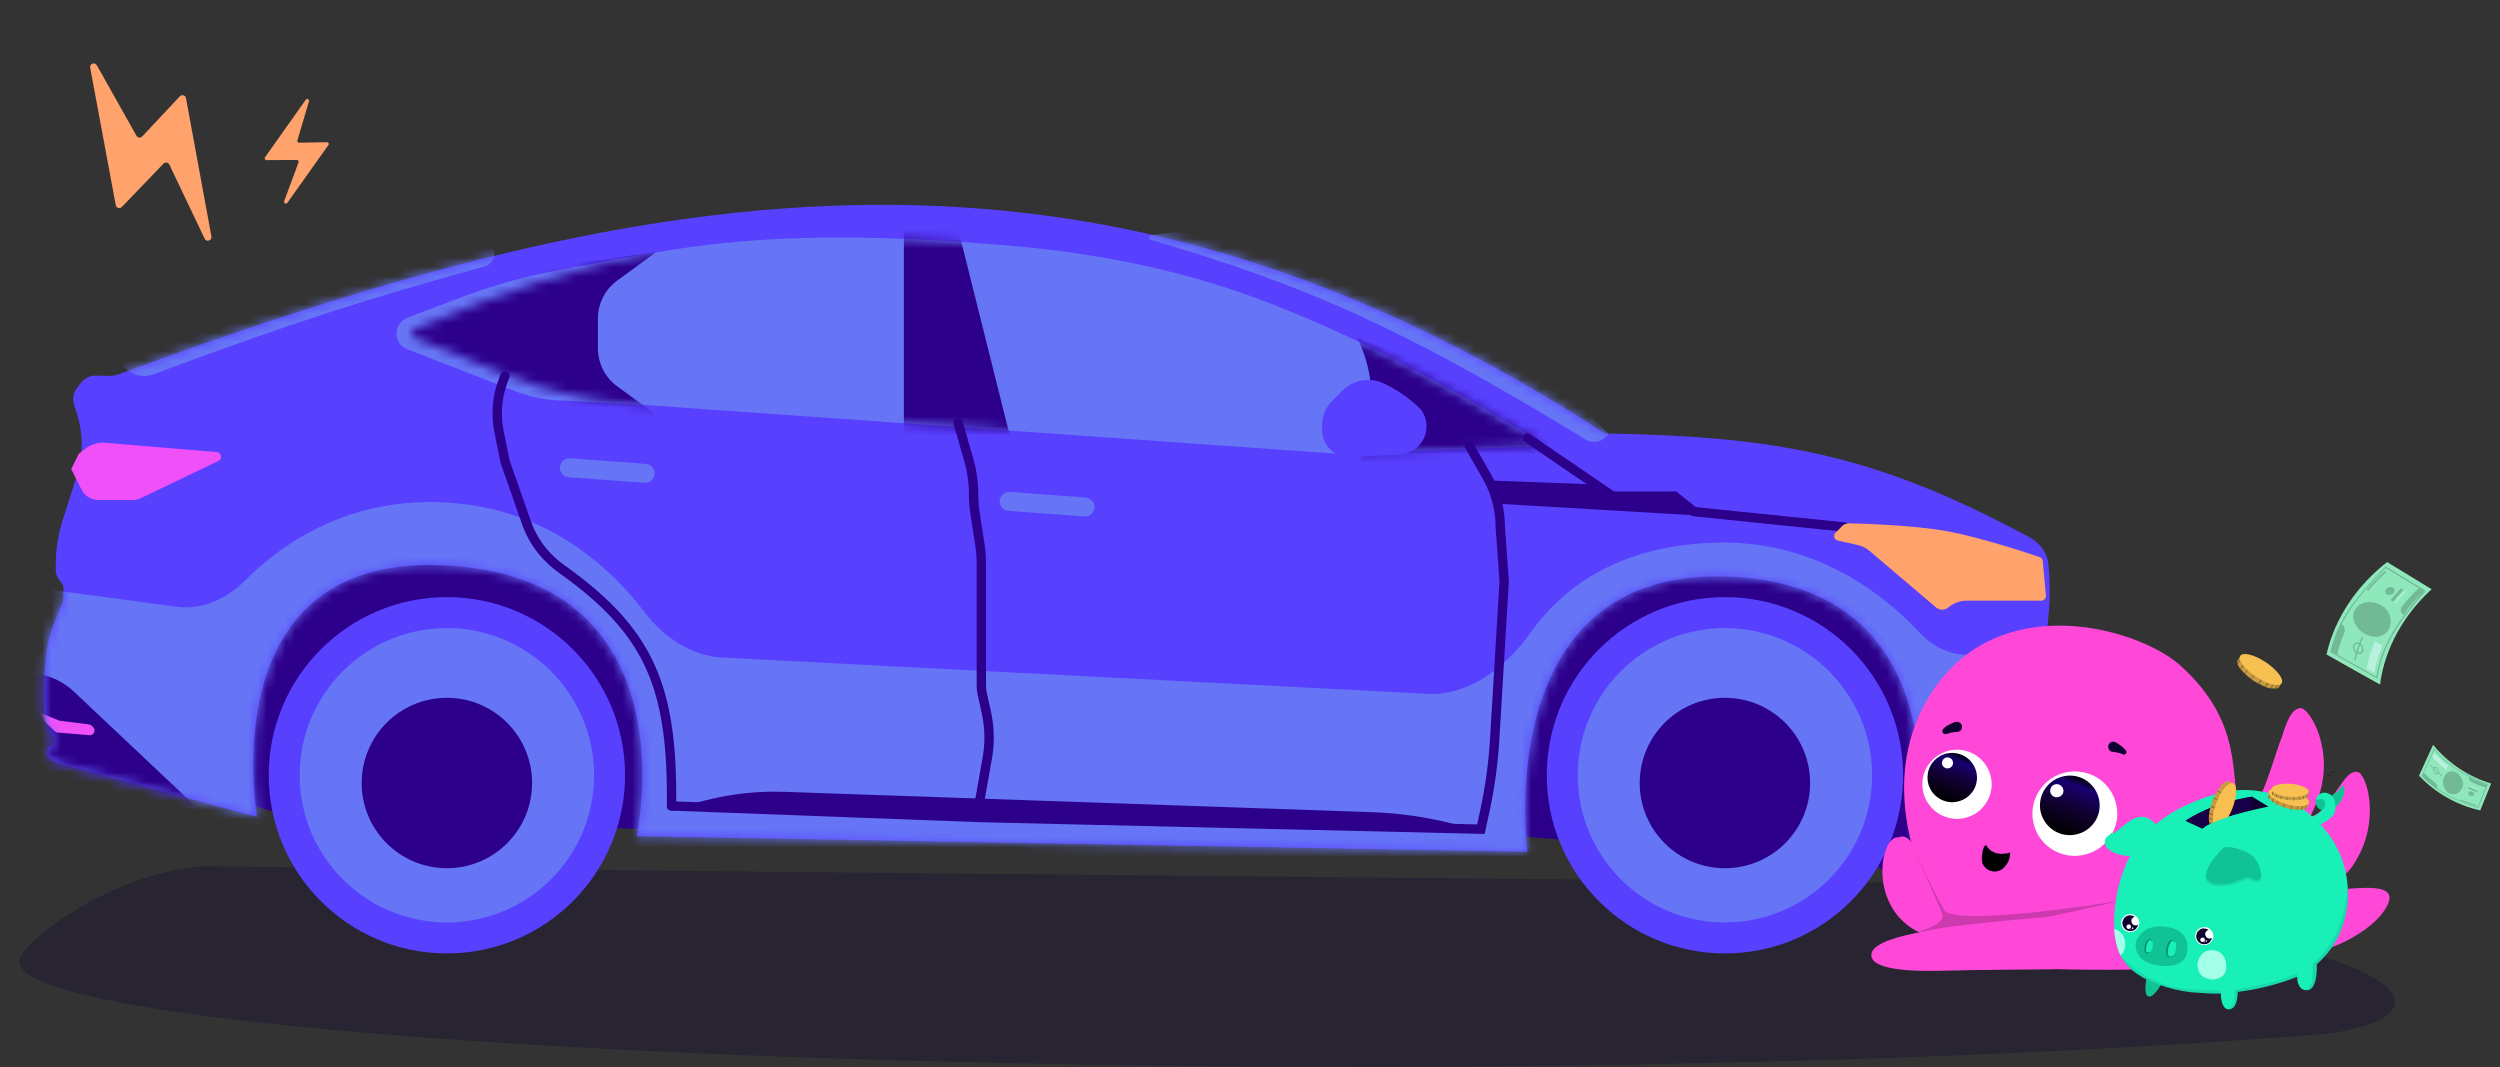 <svg width="267" height="114" viewBox="0 0 267 114" fill="none" xmlns="http://www.w3.org/2000/svg">
<rect x="0" y="0" width="267" height="114" fill="#333333" stroke="none"/>
<path opacity="0.3" d="M2.228 102.117C3.505 99.791 12.193 93.283 21.522 92.519L206.047 94.297C267.509 102.165 258.844 109.227 248.32 110.412C155.707 117.877 -3.561 112.663 2.228 102.117Z" fill="#100030"/>
<path d="M206.143 91.865L209.452 90.211L206.143 67.048L190.012 57.949L101.497 54.226L12.983 57.949L27.046 86.075L29.941 86.902L68.408 88.556L163.127 89.384L200.352 92.279L201.18 93.106H204.075V91.865H206.143Z" fill="#2D008C"/>
<path d="M219.909 86.19L218.863 85.588C218.443 85.347 218.256 84.841 218.419 84.385L219.973 80.034C220.127 79.602 220.206 79.147 220.206 78.688V74.459C220.206 73.625 219.946 72.812 219.461 72.134L218.873 71.311C218.403 70.653 218.222 69.831 218.352 69.033C218.966 65.257 219.022 62.889 218.785 60.358C218.668 59.099 217.899 57.998 216.786 57.399C200.295 48.531 189.99 46.625 171.399 46.292C116.973 10.912 70.356 18.676 12.701 39.96C12.343 40.093 11.96 40.157 11.579 40.147L10.274 40.114C9.637 40.097 9.03 40.385 8.64 40.889L8.243 41.403C7.844 41.919 7.722 42.599 7.916 43.222L8.226 44.215C8.899 46.374 8.891 48.688 8.201 50.842L6.713 55.494C6.208 57.071 5.952 58.715 5.952 60.371V60.816C5.952 61.315 6.15 61.794 6.503 62.147C6.68 62.324 6.779 62.563 6.779 62.813V63.885C6.779 64.012 6.755 64.138 6.707 64.256L5.781 66.571C5.345 67.662 5.043 68.802 4.923 69.971C4.83 70.873 4.735 71.962 4.711 72.835C4.69 73.584 4.688 74.526 4.693 75.314C4.699 76.358 4.953 77.384 5.42 78.318L5.757 78.992C5.866 79.209 5.782 79.473 5.569 79.589L5.485 79.635C4.938 79.932 4.893 80.701 5.402 81.061C5.765 81.318 6.172 81.508 6.602 81.624L27.46 87.24C27.46 87.24 22.507 59.551 46.9 60.355C74.199 61.254 67.994 89.308 67.994 89.308L163.127 90.963C163.127 90.963 158.991 60.24 185.049 61.596C210.279 62.908 204.489 90.621 204.489 90.621L211.618 90.222C212.651 90.165 213.673 89.973 214.658 89.653L219.72 88.008C220.544 87.74 220.66 86.622 219.909 86.19Z" fill="#5840FF"/>
<mask id="mask0_6173_2272" style="mask-type:alpha" maskUnits="userSpaceOnUse" x="4" y="21" width="217" height="70">
<path d="M219.909 86.19L218.863 85.588C218.443 85.347 218.256 84.841 218.419 84.385L219.973 80.034C220.127 79.602 220.206 79.147 220.206 78.688V74.459C220.206 73.625 219.946 72.812 219.461 72.134L218.873 71.311C218.403 70.653 218.222 69.831 218.352 69.033C218.966 65.257 219.022 62.889 218.785 60.358C218.668 59.099 217.899 57.998 216.786 57.399C200.295 48.531 189.99 46.625 171.399 46.292C116.973 10.912 70.356 18.676 12.701 39.96C12.343 40.093 11.96 40.157 11.579 40.147L10.274 40.114C9.637 40.097 9.03 40.385 8.64 40.889L8.243 41.403C7.844 41.919 7.722 42.599 7.916 43.222L8.226 44.215C8.899 46.374 8.891 48.688 8.201 50.842L6.713 55.494C6.208 57.071 5.952 58.715 5.952 60.371V60.816C5.952 61.315 6.15 61.794 6.503 62.147C6.68 62.324 6.779 62.563 6.779 62.813V63.885C6.779 64.012 6.755 64.138 6.707 64.256L5.781 66.571C5.345 67.662 5.043 68.802 4.923 69.971C4.83 70.873 4.735 71.962 4.711 72.835C4.69 73.584 4.688 74.526 4.693 75.314C4.699 76.358 4.953 77.384 5.42 78.318L5.757 78.992C5.866 79.209 5.782 79.473 5.569 79.589L5.485 79.635C4.938 79.932 4.893 80.701 5.402 81.061C5.765 81.318 6.172 81.508 6.602 81.624L27.46 87.24C27.46 87.24 22.507 59.551 46.9 60.355C74.199 61.254 67.994 89.308 67.994 89.308L163.127 90.963C163.127 90.963 158.991 60.24 185.049 61.596C210.279 62.908 204.489 90.621 204.489 90.621L211.618 90.222C212.651 90.165 213.673 89.973 214.658 89.653L219.72 88.008C220.544 87.74 220.66 86.622 219.909 86.19Z" fill="#5840FF"/>
</mask>
<g mask="url(#mask0_6173_2272)">
<path d="M210.147 69.951H218.138H224.342L289.694 111.313L164.781 117.931L-6.043 98.491L1.815 62.506L18.899 64.805C21.598 65.169 24.266 63.922 26.184 61.99C30.033 58.113 37.766 52.485 49.382 53.82C59.233 54.952 65.51 61.003 68.823 65.361C70.846 68.022 73.807 70.058 77.145 70.23L152.49 74.103C156.939 74.332 160.922 71.16 163.497 67.524C166.658 63.059 172.674 58.077 183.808 57.949C194.409 57.827 201.656 63.962 204.951 67.507C206.304 68.963 208.16 69.951 210.147 69.951Z" fill="#6675F6"/>
</g>
<path d="M59.766 28.824L70.062 26.927L61.376 29.823V39.336L68.408 43.224L59.633 42.769C58.048 42.687 56.486 42.352 55.007 41.776L43.501 37.302C42.807 37.032 42.35 36.364 42.35 35.619C42.35 34.868 42.814 34.196 43.515 33.93L49.191 31.777C52.62 30.477 56.159 29.488 59.766 28.824Z" fill="#6675F6"/>
<path d="M142.859 48.457L164.361 47.661C164.609 47.651 164.686 47.322 164.474 47.193C152.002 39.661 143.848 35.567 135.31 32.274C126.693 28.949 117.566 27.098 108.365 26.285C77.293 23.54 63.33 27.102 44.288 35.162C43.879 35.335 43.879 35.919 44.291 36.086L53.938 39.99C58.318 41.763 62.95 42.835 67.664 43.167L142.859 48.457Z" fill="#6675F6"/>
<mask id="mask1_6173_2272" style="mask-type:alpha" maskUnits="userSpaceOnUse" x="43" y="25" width="122" height="24">
<path d="M142.859 48.457L164.361 47.661C164.609 47.651 164.686 47.322 164.474 47.193C152.002 39.661 143.848 35.567 135.31 32.274C126.693 28.949 117.566 27.098 108.365 26.285C77.293 23.54 63.33 27.102 44.288 35.162C43.879 35.335 43.879 35.919 44.291 36.086L53.938 39.99C58.318 41.763 62.95 42.835 67.664 43.167L142.859 48.457Z" fill="#6675F6"/>
</mask>
<g mask="url(#mask1_6173_2272)">
<path d="M108.115 47.608L102.325 24.445H96.534V46.781L108.115 47.608Z" fill="#2D008C"/>
<path d="M65.901 29.979L70.062 26.927L54.759 28.995L40.282 33.545L38.627 43.058L60.549 45.127L70.062 44.299L65.901 41.248C64.617 40.306 63.858 38.809 63.858 37.216V34.011C63.858 32.418 64.617 30.921 65.901 29.979Z" fill="#2D008C"/>
<path d="M144.927 50.504L146.008 46.36C146.911 42.899 146.527 39.227 144.927 36.027L157.336 40.991L171.399 48.849L144.927 50.504Z" fill="#2D008C"/>
</g>
<path d="M144.23 48.821L149.486 48.544C150.728 48.479 151.804 47.66 152.197 46.479C152.559 45.396 152.291 44.188 151.442 43.424C150.111 42.224 149.092 41.581 147.767 40.938C147.262 40.693 146.705 40.577 146.144 40.577C145.1 40.577 144.099 40.992 143.361 41.73L142.272 42.819C141.589 43.502 141.205 44.429 141.205 45.396V45.951C141.205 47.188 141.996 48.286 143.17 48.677C143.511 48.791 143.871 48.84 144.23 48.821Z" fill="#5840FF"/>
<path d="M75.48 85.445L72.958 86.075L157.336 88.557L155.517 88.072C152.603 87.295 149.61 86.85 146.596 86.745L83.795 84.567C80.996 84.47 78.197 84.766 75.48 85.445Z" fill="#2D008C"/>
<path d="M178.844 52.986L181.326 55.054L160.231 53.813L159.404 51.331L170.572 51.745L172.226 52.986H178.844Z" fill="#2D008C"/>
<mask id="mask2_6173_2272" style="mask-type:alpha" maskUnits="userSpaceOnUse" x="4" y="21" width="217" height="70">
<path d="M219.909 86.19L218.863 85.588C218.443 85.347 218.256 84.841 218.419 84.385L219.973 80.034C220.127 79.602 220.206 79.147 220.206 78.688V74.459C220.206 73.625 219.946 72.812 219.461 72.134L218.873 71.311C218.403 70.653 218.222 69.831 218.352 69.033C218.966 65.257 219.022 62.889 218.785 60.358C218.668 59.099 217.899 57.998 216.786 57.399C200.295 48.531 189.99 46.625 171.399 46.292C116.973 10.912 70.356 18.676 12.701 39.96C12.343 40.093 11.96 40.157 11.579 40.147L10.274 40.114C9.637 40.097 9.03 40.385 8.64 40.889L8.243 41.403C7.844 41.919 7.722 42.599 7.916 43.222L8.226 44.215C8.899 46.374 8.891 48.688 8.201 50.842L6.713 55.494C6.208 57.071 5.952 58.715 5.952 60.371V60.816C5.952 61.315 6.15 61.794 6.503 62.147C6.68 62.324 6.779 62.563 6.779 62.813V63.885C6.779 64.012 6.755 64.138 6.707 64.256L5.781 66.571C5.345 67.662 5.043 68.802 4.923 69.971C4.83 70.873 4.735 71.962 4.711 72.835C4.69 73.584 4.688 74.526 4.693 75.314C4.699 76.358 4.953 77.384 5.42 78.318L5.757 78.992C5.866 79.209 5.782 79.473 5.569 79.589L5.485 79.635C4.938 79.932 4.893 80.701 5.402 81.061C5.765 81.318 6.172 81.508 6.602 81.624L27.46 87.24C27.46 87.24 22.507 59.551 46.9 60.355C74.199 61.254 67.994 89.308 67.994 89.308L163.127 90.963C163.127 90.963 158.991 60.24 185.049 61.596C210.279 62.908 204.489 90.621 204.489 90.621L211.618 90.222C212.651 90.165 213.673 89.973 214.658 89.653L219.72 88.008C220.544 87.74 220.66 86.622 219.909 86.19Z" fill="#5840FF"/>
</mask>
<g mask="url(#mask2_6173_2272)">
<path d="M218.062 72.763L219.371 74.073C219.92 74.622 220.589 75.035 221.326 75.281L222.688 75.735L219.379 84.007L218.043 86.012C217.846 86.307 217.506 86.476 217.152 86.455L211.82 86.142C211.221 86.106 210.787 85.555 210.895 84.964L213.056 73.079C213.128 72.683 213.43 72.369 213.823 72.282L215.29 71.956C216.291 71.733 217.336 72.038 218.062 72.763Z" fill="#2D008C"/>
<path d="M20.842 86.075L7.9 73.872C6.897 72.927 5.649 72.282 4.297 72.012L0.575 73.666L0.161 85.248L20.842 86.075Z" fill="#2D008C"/>
<path d="M5.822 78.087L4.711 76.975L4.297 76.148L6.305 76.951C6.345 76.967 6.387 76.978 6.429 76.983L9.504 77.368C9.614 77.381 9.717 77.431 9.795 77.51L9.95 77.665C10.279 77.994 10.019 78.555 9.555 78.516L6.134 78.231C6.016 78.221 5.906 78.17 5.822 78.087Z" fill="#F050F8"/>
</g>
<path d="M8.708 52.294L7.606 50.09L8.433 48.436L9.175 47.879C9.763 47.438 10.492 47.228 11.225 47.289L23.144 48.283C23.652 48.325 23.779 49.011 23.319 49.232L15.048 53.202C14.778 53.332 14.482 53.399 14.182 53.399H10.497C9.739 53.399 9.047 52.971 8.708 52.294Z" fill="#F050F8"/>
<rect x="61.79" y="51.331" width="11.581" height="3.309" rx="1.654" fill="#5840FF"/>
<rect x="105.634" y="53.812" width="11.581" height="3.309" rx="1.654" fill="#5840FF"/>
<path d="M53.931 40.163L53.814 40.456C53.345 41.629 53.104 42.88 53.104 44.143V44.143C53.104 44.797 53.169 45.449 53.297 46.091L53.931 49.263L56.226 55.82C56.623 56.954 57.221 58.008 57.99 58.931V58.931C58.59 59.651 59.295 60.281 60.058 60.825C69.451 67.515 71.858 73.459 71.717 86.075" stroke="#2D008C" stroke-linecap="round"/>
<path d="M102.325 45.127L103.479 49.167C103.811 50.328 103.979 51.53 103.979 52.738V52.819C103.979 53.481 104.03 54.141 104.13 54.795L104.655 58.207C104.756 58.861 104.807 59.522 104.807 60.184V73.198C104.807 73.51 104.841 73.82 104.908 74.124L105.334 76.042C105.533 76.937 105.634 77.852 105.634 78.77V78.77C105.634 79.502 105.57 80.234 105.442 80.955L104.393 86.903" stroke="#2D008C" stroke-linecap="round"/>
<path d="M156.922 47.608L158.795 50.885C159.736 52.533 160.231 54.397 160.231 56.294V56.294L160.645 62.085L159.631 78.987C159.48 81.503 159.139 84.004 158.611 86.468L158.163 88.557L104.806 87.316L71.717 86.075" stroke="#2D008C" stroke-linecap="round"/>
<path d="M197.044 56.294L180.912 54.64L178.844 52.986H172.226L163.127 46.781" stroke="#2D008C" stroke-linecap="round"/>
<path d="M184.221 101.825C194.729 101.825 203.248 93.306 203.248 82.798C203.248 72.29 194.729 63.772 184.221 63.772C173.713 63.772 165.195 72.29 165.195 82.798C165.195 93.306 173.713 101.825 184.221 101.825Z" fill="#5840FF"/>
<path d="M184.221 98.516C192.902 98.516 199.939 91.479 199.939 82.798C199.939 74.118 192.902 67.081 184.221 67.081C175.541 67.081 168.504 74.118 168.504 82.798C168.504 91.479 175.541 98.516 184.221 98.516Z" fill="#6675F6"/>
<path d="M184.221 92.725C189.247 92.725 193.321 88.651 193.321 83.626C193.321 78.6 189.247 74.526 184.221 74.526C179.196 74.526 175.122 78.6 175.122 83.626C175.122 88.651 179.196 92.725 184.221 92.725Z" fill="#2D008C"/>
<path d="M47.727 101.825C58.235 101.825 66.754 93.306 66.754 82.798C66.754 72.29 58.235 63.772 47.727 63.772C37.219 63.772 28.701 72.29 28.701 82.798C28.701 93.306 37.219 101.825 47.727 101.825Z" fill="#5840FF"/>
<path d="M47.727 98.516C56.408 98.516 63.445 91.479 63.445 82.798C63.445 74.118 56.408 67.081 47.727 67.081C39.047 67.081 32.01 74.118 32.01 82.798C32.01 91.479 39.047 98.516 47.727 98.516Z" fill="#6675F6"/>
<path d="M47.727 92.725C52.753 92.725 56.827 88.651 56.827 83.626C56.827 78.6 52.753 74.526 47.727 74.526C42.702 74.526 38.627 78.6 38.627 83.626C38.627 88.651 42.702 92.725 47.727 92.725Z" fill="#2D008C"/>
<mask id="mask3_6173_2272" style="mask-type:alpha" maskUnits="userSpaceOnUse" x="4" y="21" width="217" height="70">
<path d="M219.909 86.19L218.863 85.588C218.443 85.347 218.256 84.841 218.419 84.385L219.973 80.034C220.127 79.602 220.206 79.147 220.206 78.688V74.459C220.206 73.625 219.946 72.812 219.461 72.134L218.873 71.311C218.403 70.653 218.222 69.831 218.352 69.033C218.966 65.257 219.022 62.889 218.785 60.358C218.668 59.099 217.899 57.998 216.786 57.399C200.295 48.531 189.99 46.625 171.399 46.292C116.973 10.912 70.356 18.676 12.701 39.96C12.343 40.093 11.96 40.157 11.579 40.147L10.274 40.114C9.637 40.097 9.03 40.385 8.64 40.889L8.243 41.403C7.844 41.919 7.722 42.599 7.916 43.222L8.226 44.215C8.899 46.374 8.891 48.688 8.201 50.842L6.713 55.494C6.208 57.071 5.952 58.715 5.952 60.371V60.816C5.952 61.315 6.15 61.794 6.503 62.147C6.68 62.324 6.779 62.563 6.779 62.813V63.885C6.779 64.012 6.755 64.138 6.707 64.256L5.781 66.571C5.345 67.662 5.043 68.802 4.923 69.971C4.83 70.873 4.735 71.962 4.711 72.835C4.69 73.584 4.688 74.526 4.693 75.314C4.699 76.358 4.953 77.384 5.42 78.318L5.757 78.992C5.866 79.209 5.782 79.473 5.569 79.589L5.485 79.635C4.938 79.932 4.893 80.701 5.402 81.061C5.765 81.318 6.172 81.508 6.602 81.624L27.46 87.24C27.46 87.24 22.507 59.551 46.9 60.355C74.199 61.254 67.994 89.308 67.994 89.308L163.127 90.963C163.127 90.963 158.991 60.24 185.049 61.596C210.279 62.908 204.489 90.621 204.489 90.621L211.618 90.222C212.651 90.165 213.673 89.973 214.658 89.653L219.72 88.008C220.544 87.74 220.66 86.622 219.909 86.19Z" fill="#5840FF"/>
</mask>
<g mask="url(#mask3_6173_2272)">
<path d="M13.409 39.348L12.983 38.922C29.428 32.023 35.798 29.106 52.277 26.1C53.136 26.787 52.85 28.16 51.789 28.45C39.547 31.805 31.269 34.431 16.354 39.986C16.043 40.102 15.708 40.163 15.376 40.163C14.638 40.163 13.931 39.87 13.409 39.348Z" fill="#6675F6"/>
<path d="M171.508 46.672L171.813 46.367L162.3 36.44L127.969 24.445L122.94 25.116C122.672 25.152 122.647 25.53 122.907 25.607C139.278 30.43 149.594 34.88 169.311 46.929C169.591 47.1 169.919 47.194 170.247 47.194C170.72 47.194 171.173 47.007 171.508 46.672Z" fill="#6675F6"/>
</g>
<path d="M196.033 56.891L196.745 56.179C196.936 55.988 197.194 55.883 197.464 55.889C198.982 55.923 204.276 56.084 207.798 56.708C211.385 57.342 216.543 59.059 217.836 59.499C218.021 59.562 218.149 59.728 218.167 59.924L218.502 63.608C218.529 63.9 218.298 64.153 218.004 64.153H210.038C209.389 64.153 208.758 64.363 208.238 64.753L208.023 64.914C207.649 65.195 207.131 65.179 206.775 64.876L199.678 58.844C199.306 58.527 198.862 58.307 198.386 58.201L196.278 57.732C195.893 57.647 195.754 57.17 196.033 56.891Z" fill="#FFA26B"/>
<path fill-rule="evenodd" clip-rule="evenodd" d="M106.769 53.472C106.81 52.914 107.296 52.495 107.854 52.536L115.944 53.132C116.502 53.172 116.921 53.658 116.88 54.216C116.839 54.774 116.353 55.193 115.795 55.152L107.705 54.557C107.147 54.516 106.728 54.03 106.769 53.472Z" fill="#6675F6"/>
<path fill-rule="evenodd" clip-rule="evenodd" d="M59.796 49.885C59.837 49.327 60.323 48.908 60.881 48.949L68.971 49.544C69.529 49.586 69.948 50.071 69.907 50.629C69.866 51.187 69.38 51.606 68.822 51.565L60.732 50.97C60.174 50.929 59.755 50.443 59.796 49.885Z" fill="#6675F6"/>
<path d="M219.539 88.47C218.458 88.47 217.571 87.581 217.571 86.498V81.139C217.571 80.057 218.458 79.168 219.539 79.168C220.62 79.168 221.507 80.057 221.507 81.139V86.498C221.507 87.595 220.62 88.47 219.539 88.47Z" fill="#2D19BE"/>
<path d="M216.051 100.661C216.051 100.661 207.412 99.658 205.264 99.718C199.33 97.115 200.802 89.154 202.755 89.439C204.843 88.466 205.234 94.825 208.058 94.302C210.882 93.778 218.545 94.78 218.545 94.78C226.387 96.815 216.051 100.661 216.051 100.661H216.051Z" fill="#FF48D8"/>
<path d="M239.683 86.491C239.127 92.087 234.8 102.501 222.316 103.324C217.688 102.74 213.211 102.052 209.14 99.104C208.749 98.82 208.359 98.521 207.968 98.192C207.697 97.863 207.412 97.473 207.127 97.025C204.107 92.356 200.501 81.703 206.961 73.01C214.563 62.836 229.211 67.339 233.253 71.439C240.464 78.202 237.595 84.696 239.683 86.491Z" fill="#FF48D8"/>
<path d="M235.747 99.179C236.994 98.999 248.277 96.965 251.341 92.356C254.406 87.748 252.739 82.571 251.777 82.436C250.831 82.301 250.23 83.528 249.133 85.024C247.916 86.67 247.45 87.418 245.738 87.239C245.738 87.239 233.448 93.298 235.747 99.179V99.179Z" fill="#FF48D8"/>
<path d="M239.382 97.742C240.554 97.278 245.587 90.576 247.525 85.383C249.463 80.192 246.639 75.538 245.677 75.628C244.716 75.703 244.22 77.064 243.694 78.74C242.883 80.625 241.2 87.598 239.698 86.475C239.683 86.49 230.458 90.261 239.382 97.742L239.382 97.742Z" fill="#FF48D8"/>
<path d="M242.748 93.328C242.748 93.328 246.909 94.465 248.276 94.944C249.538 95.393 256.013 93.717 255.112 96.336C254.211 98.939 249.253 101.767 245.737 101.872C243.664 101.917 233.268 103.069 233.268 103.069C229.722 97.921 242.747 93.328 242.747 93.328H242.748Z" fill="#FF48D8"/>
<path d="M226.117 86.611C226.057 85.713 225.741 84.86 225.2 84.157C224.659 83.454 223.908 82.915 223.067 82.631C222.226 82.347 221.309 82.317 220.438 82.541C219.567 82.765 218.785 83.244 218.2 83.918C217.614 84.591 217.223 85.414 217.103 86.297C216.983 87.18 217.133 88.077 217.523 88.885C217.914 89.693 218.545 90.352 219.311 90.8C220.092 91.249 220.979 91.459 221.865 91.399C222.466 91.354 223.037 91.205 223.578 90.95C224.119 90.696 224.584 90.322 224.99 89.873C225.381 89.424 225.681 88.915 225.877 88.347C226.087 87.793 226.162 87.209 226.117 86.611H226.117Z" fill="white"/>
<path d="M224.239 85.818C224.193 85.189 223.968 84.591 223.593 84.082C223.202 83.589 222.691 83.2 222.09 83.005C221.489 82.796 220.843 82.781 220.242 82.945C219.626 83.11 219.085 83.439 218.665 83.918C218.244 84.396 217.974 84.98 217.898 85.594C217.808 86.222 217.914 86.85 218.199 87.419C218.485 87.988 218.92 88.451 219.461 88.766C220.002 89.08 220.633 89.23 221.264 89.185C222.105 89.125 222.901 88.751 223.457 88.107C224.013 87.494 224.298 86.656 224.238 85.818L224.239 85.818Z" fill="url(#paint0_linear_6173_2272)"/>
<path d="M220.378 84.412C220.363 84.277 220.317 84.142 220.228 84.023C220.137 83.918 220.017 83.828 219.897 83.783C219.762 83.739 219.611 83.739 219.476 83.769C219.341 83.798 219.221 83.888 219.131 83.978C219.041 84.083 218.981 84.217 218.966 84.352C218.951 84.487 218.966 84.636 219.026 84.756C219.086 84.876 219.191 84.995 219.311 85.055C219.431 85.13 219.567 85.16 219.717 85.145C219.807 85.145 219.897 85.115 219.987 85.07C220.078 85.025 220.153 84.966 220.213 84.906C220.273 84.831 220.318 84.756 220.348 84.666C220.363 84.606 220.378 84.517 220.378 84.412L220.378 84.412Z" fill="white"/>
<path d="M212.7 83.528C212.655 82.795 212.385 82.107 211.949 81.523C211.498 80.94 210.898 80.506 210.206 80.267C209.515 80.027 208.764 80.012 208.058 80.192C207.352 80.386 206.721 80.775 206.225 81.329C205.744 81.882 205.429 82.556 205.339 83.274C205.249 83.992 205.369 84.74 205.684 85.384C206.015 86.042 206.526 86.581 207.156 86.955C207.787 87.314 208.524 87.493 209.245 87.448C209.726 87.419 210.206 87.284 210.642 87.074C211.078 86.865 211.468 86.566 211.784 86.192C212.1 85.833 212.355 85.399 212.505 84.95C212.67 84.501 212.746 84.007 212.7 83.528Z" fill="white"/>
<path d="M225.41 80.222C225.29 80.147 225.2 80.027 225.17 79.892C225.14 79.758 225.155 79.608 225.215 79.489C225.29 79.369 225.395 79.264 225.531 79.234C225.666 79.189 225.816 79.204 225.936 79.264L225.966 79.279C226.072 79.339 226.162 79.399 226.252 79.459C226.342 79.519 226.432 79.578 226.523 79.653C226.613 79.713 226.703 79.788 226.793 79.878C226.898 79.967 226.988 80.072 227.063 80.192C227.094 80.222 227.094 80.266 227.109 80.311C227.109 80.356 227.109 80.386 227.079 80.431C227.063 80.461 227.048 80.491 227.018 80.521C226.988 80.551 226.958 80.566 226.928 80.581C226.898 80.596 226.853 80.596 226.823 80.596C226.793 80.596 226.748 80.581 226.717 80.566L226.612 80.521C226.552 80.491 226.477 80.461 226.417 80.446C226.327 80.416 226.252 80.401 226.161 80.386L225.891 80.326L225.62 80.297C225.545 80.281 225.47 80.267 225.41 80.222L225.41 80.222Z" fill="#100030"/>
<path d="M208.779 77.124C208.825 77.109 208.885 77.095 208.93 77.095C209.005 77.08 209.08 77.095 209.155 77.11C209.23 77.125 209.29 77.17 209.35 77.215C209.41 77.26 209.456 77.32 209.485 77.379C209.515 77.439 209.546 77.514 209.546 77.589C209.546 77.663 209.546 77.738 209.515 77.813C209.485 77.888 209.455 77.948 209.395 78.008C209.35 78.068 209.275 78.097 209.215 78.127C209.14 78.157 209.065 78.172 208.99 78.172C208.915 78.172 208.81 78.172 208.719 78.187C208.629 78.202 208.539 78.232 208.449 78.232C208.359 78.247 208.284 78.262 208.208 78.292C208.133 78.307 208.058 78.352 208.043 78.352L207.833 78.397C207.788 78.412 207.728 78.412 207.683 78.397C207.638 78.382 207.593 78.367 207.563 78.337C207.533 78.307 207.503 78.277 207.472 78.232C207.457 78.187 207.442 78.157 207.442 78.112C207.442 78.068 207.442 78.023 207.457 77.978C207.472 77.933 207.488 77.903 207.518 77.873C207.608 77.768 207.713 77.663 207.833 77.589C207.923 77.514 208.028 77.454 208.134 77.409C208.239 77.364 208.329 77.304 208.434 77.26C208.54 77.215 208.63 77.17 208.75 77.125H208.78L208.779 77.124Z" fill="#100030"/>
<path d="M233.448 87.464L245.497 101.738C233.854 104.596 213.933 103.264 213.933 103.264L219.251 98.073L233.448 87.464V87.464Z" fill="#FF48D8"/>
<path opacity="0.2" d="M226.342 96.246L210.748 99.718C210.748 99.718 209.936 99.493 209.14 99.104C208.855 98.895 205.264 99.822 204.979 99.598C204.768 99.418 207.488 98.91 207.488 97.787C207.202 96.815 204.333 90.59 204.137 90.291C204.213 90.291 207.412 97.129 207.773 97.368C210.177 98.865 225.576 96.291 226.342 96.246Z" fill="black"/>
<path d="M214.669 91.07C214.669 91.07 213.046 91.668 212.175 90.382C211.874 89.933 211.574 91.504 211.709 92.088C211.769 92.297 211.889 92.507 212.054 92.656C212.22 92.821 212.415 92.941 212.625 93C212.835 93.06 213.076 93.075 213.301 93.03C213.527 92.985 213.737 92.88 213.902 92.746C214.142 92.536 214.338 92.282 214.473 91.998C214.608 91.698 214.668 91.384 214.668 91.07H214.669Z" fill="black" stroke="#100030" stroke-width="0.036" stroke-miterlimit="10" stroke-linecap="round"/>
<path d="M211.138 82.885C211.108 82.361 210.913 81.868 210.597 81.448C210.282 81.029 209.846 80.73 209.35 80.551C208.855 80.386 208.329 80.356 207.818 80.491C207.307 80.626 206.856 80.91 206.511 81.299C206.166 81.688 205.94 82.167 205.88 82.691C205.805 83.199 205.895 83.738 206.12 84.202C206.346 84.666 206.721 85.055 207.172 85.324C207.623 85.579 208.149 85.713 208.659 85.668C209.35 85.623 210.011 85.309 210.477 84.785C210.958 84.262 211.183 83.573 211.138 82.885V82.885Z" fill="url(#paint1_linear_6173_2272)"/>
<path d="M208.584 81.433C208.569 81.314 208.539 81.209 208.464 81.119C208.389 81.03 208.299 80.955 208.179 80.925C208.073 80.88 207.953 80.88 207.833 80.91C207.713 80.94 207.623 81 207.548 81.09C207.473 81.179 207.428 81.284 207.398 81.404C207.383 81.523 207.398 81.643 207.458 81.733C207.503 81.838 207.593 81.927 207.698 81.987C207.804 82.047 207.909 82.077 208.029 82.062C208.104 82.062 208.179 82.032 208.254 82.002C208.329 81.972 208.389 81.927 208.434 81.868C208.48 81.808 208.525 81.748 208.555 81.673C208.585 81.583 208.585 81.509 208.585 81.434L208.584 81.433Z" fill="white"/>
<path d="M219.371 103.518C219.371 103.518 209.816 103.593 207.683 103.668C205.684 103.728 200.141 103.832 199.87 102.142C199.6 100.451 204.332 99.688 207.157 99.149C209.981 98.626 221.865 97.653 221.865 97.653C229.707 99.673 219.371 103.518 219.371 103.518H219.371Z" fill="#FF48D8"/>
<path opacity="0.2" d="M249.358 82.556L248.982 82.406C248.997 82.391 249.013 82.391 249.028 82.376C249.043 82.362 249.058 82.362 249.073 82.347L249.448 82.496C249.433 82.496 249.418 82.511 249.403 82.526C249.388 82.541 249.373 82.541 249.358 82.556Z" fill="black"/>
<path opacity="0.2" d="M249.313 82.586L248.923 82.436C248.938 82.421 248.953 82.421 248.968 82.406C248.983 82.391 248.998 82.391 249.013 82.376L249.388 82.526C249.373 82.541 249.358 82.541 249.343 82.556L249.313 82.586Z" fill="black"/>
<path opacity="0.2" d="M248.937 82.929L248.562 82.78C248.562 82.765 248.577 82.75 248.592 82.75L248.622 82.72L248.998 82.87" fill="black"/>
<path opacity="0.2" d="M248.922 82.974L248.547 82.825C248.547 82.81 248.562 82.795 248.562 82.78C248.562 82.765 248.577 82.75 248.592 82.75L248.968 82.9L248.922 82.974Z" fill="black"/>
<path d="M243.67 72.947L243.397 73.365C243.372 73.415 243.323 73.464 243.274 73.489C243.224 73.513 243.175 73.538 243.1 73.538H242.902C242.779 73.538 242.68 73.538 242.556 73.513H242.407C242.284 73.489 242.135 73.439 242.011 73.39L241.962 73.365L241.912 73.341L241.863 73.316C241.665 73.242 241.467 73.144 241.269 73.045L241.22 73.02C241.22 73.02 241.195 72.996 241.17 72.996C241.145 72.996 241.145 72.971 241.121 72.971C240.972 72.873 240.799 72.774 240.626 72.675C240.551 72.626 240.502 72.601 240.452 72.552L240.427 72.528C240.403 72.528 240.403 72.503 240.403 72.503L240.378 72.478C240.18 72.331 239.982 72.183 239.808 72.01L239.784 71.985L239.759 71.961L239.734 71.936C239.61 71.813 239.486 71.69 239.387 71.567C239.362 71.567 239.362 71.542 239.338 71.542C239.313 71.542 239.313 71.517 239.313 71.493L239.263 71.443C239.164 71.32 239.09 71.172 239.016 71.024C239.016 71 238.991 70.975 238.991 70.975C238.991 70.951 238.966 70.926 238.966 70.926C238.966 70.901 238.966 70.877 238.941 70.852C238.917 70.803 238.917 70.729 238.941 70.68C238.941 70.63 238.966 70.556 238.991 70.507L239.238 70.138L239.263 70.113C239.56 69.719 240.674 70.507 241.738 71.197C242.728 71.838 243.742 72.479 243.742 72.873C243.717 72.873 243.717 72.922 243.668 72.947L243.67 72.947Z" fill="#C69A40"/>
<path d="M243.669 72.971C243.422 73.316 242.531 73.168 241.517 72.626L241.442 72.577C241.294 72.478 241.121 72.38 240.947 72.281C240.106 71.714 239.462 71.049 239.264 70.556C239.264 70.531 239.24 70.507 239.24 70.507L239.215 70.383C239.19 70.334 239.19 70.26 239.215 70.211C239.215 70.162 239.24 70.088 239.264 70.039C239.561 69.62 240.774 69.915 241.986 70.729C243.199 71.542 243.966 72.553 243.669 72.972L243.669 72.971Z" fill="#F8C050"/>
<path opacity="0.2" d="M239.24 70.507L238.968 70.901C238.968 70.877 238.943 70.852 238.943 70.852C238.943 70.827 238.943 70.803 238.918 70.778L239.19 70.384C239.19 70.408 239.19 70.433 239.215 70.458C239.232 70.474 239.24 70.49 239.24 70.507Z" fill="black"/>
<path opacity="0.2" d="M239.264 70.581L238.992 70.975C238.992 70.951 238.967 70.926 238.967 70.926C238.967 70.901 238.943 70.877 238.943 70.877L239.215 70.482C239.215 70.507 239.215 70.532 239.24 70.532L239.264 70.581Z" fill="black"/>
<path opacity="0.2" d="M239.586 71.074L239.314 71.468C239.289 71.468 239.289 71.443 239.289 71.419L239.264 71.369L239.537 70.975" fill="black"/>
<path opacity="0.2" d="M239.611 71.123L239.339 71.517C239.314 71.517 239.314 71.492 239.289 71.492C239.265 71.492 239.265 71.468 239.265 71.443L239.537 71.049L239.611 71.123Z" fill="black"/>
<path opacity="0.2" d="M240.032 71.567L239.759 71.961L239.734 71.936L239.71 71.912L239.982 71.518" fill="black"/>
<path opacity="0.2" d="M240.056 71.591L239.784 71.985L239.759 71.96L239.734 71.936L240.006 71.541" fill="black"/>
<path opacity="0.2" d="M240.725 72.134L240.452 72.528C240.427 72.528 240.427 72.503 240.427 72.503L240.403 72.479L240.675 72.085" fill="black"/>
<path opacity="0.2" d="M240.75 72.158L240.477 72.552L240.452 72.528C240.428 72.528 240.428 72.503 240.428 72.503L240.7 72.109L240.749 72.158H240.75Z" fill="black"/>
<path opacity="0.2" d="M241.517 72.626L241.244 73.021C241.244 73.021 241.219 72.996 241.195 72.996C241.17 72.996 241.17 72.972 241.145 72.972L241.418 72.577C241.467 72.602 241.492 72.602 241.517 72.626Z" fill="black"/>
<path opacity="0.2" d="M241.566 72.651L241.294 73.045L241.244 73.02C241.244 73.02 241.22 72.996 241.195 72.996L241.467 72.602L241.566 72.651Z" fill="black"/>
<path opacity="0.2" d="M242.234 72.972L241.962 73.366L241.912 73.341L241.863 73.317L242.135 72.922" fill="black"/>
<path opacity="0.2" d="M242.283 72.972L242.011 73.366L241.962 73.341L241.912 73.317L242.184 72.922" fill="black"/>
<path opacity="0.2" d="M242.778 73.119L242.506 73.513H242.407L242.679 73.119" fill="black"/>
<path opacity="0.2" d="M242.853 73.144L242.581 73.538H242.482L242.754 73.144" fill="black"/>
<path opacity="0.2" d="M243.298 73.168L243.026 73.563H242.902L243.175 73.168" fill="black"/>
<path opacity="0.2" d="M243.372 73.144L243.1 73.538H242.952L243.224 73.144" fill="black"/>
<path d="M237.368 96.624C240.734 95.626 246.021 98.605 246.531 98.91C246.378 99.011 246.225 99.096 246.072 99.198C244.95 98.588 240.377 96.235 237.504 97.082C234.988 97.827 234.75 102.228 234.767 104.091C234.614 104.125 234.444 104.158 234.291 104.192C234.257 102.296 234.478 97.488 237.368 96.624Z" fill="#6018C8"/>
<path d="M238.507 98.758C240.445 98.317 242.723 99.266 244.083 100.349C243.93 100.434 243.777 100.519 243.624 100.586C242.332 99.621 240.326 98.826 238.609 99.215C237.3 99.503 236.994 102.127 236.994 103.482C236.841 103.533 236.671 103.583 236.518 103.634C236.518 102.703 236.637 99.181 238.507 98.758V98.758Z" fill="#6018C8"/>
<path d="M239.731 100.789C240.632 100.603 241.482 101.331 241.737 101.568C241.584 101.636 241.431 101.721 241.278 101.788C240.955 101.518 240.36 101.145 239.833 101.247C239.34 101.348 239.289 102.178 239.323 102.635C239.17 102.703 239.017 102.754 238.864 102.821C238.796 102.347 238.779 100.993 239.731 100.789H239.731Z" fill="#6018C8"/>
<path d="M225.366 89.277L229.242 90.174L229.31 89.87L225.434 88.972L225.366 89.277Z" fill="#12C093"/>
<path d="M230.874 105.006C230.874 105.006 230.075 106.563 229.463 106.428C228.851 106.31 229.276 104.278 229.276 104.278L230.874 105.006L230.874 105.006Z" fill="#10C395"/>
<path d="M248.52 85.213C248.52 85.213 249.353 84.841 249.727 84.451C250.084 84.045 250.424 83.384 250.373 84.502C250.322 85.619 248.945 86.991 247.976 86.55C247.007 86.11 247.364 85.314 247.364 85.314L248.52 85.213V85.213Z" fill="#10C395"/>
<path d="M247.534 88.21C247.534 88.21 249.132 87.448 249.336 86.788C249.54 86.127 249.472 85.112 248.673 84.756C248.554 84.688 248.418 84.654 248.282 84.654C248.146 84.654 248.01 84.671 247.891 84.722C247.772 84.773 247.653 84.857 247.568 84.959C247.483 85.061 247.415 85.179 247.364 85.315C247.33 85.535 247.687 85.315 247.976 85.349C248.265 85.382 248.622 85.89 247.976 86.551C247.568 86.957 247.058 87.262 246.497 87.431L247.534 88.21H247.534Z" fill="#18F0B8"/>
<path d="M227.593 91.41C226.08 91.461 225.06 90.767 224.856 90.276C224.652 89.785 224.873 89.277 225.655 88.989C226.437 88.701 227.219 87.499 228.426 87.262C229.633 87.025 230.398 88.261 230.398 88.261C230.398 88.261 229.089 91.342 227.593 91.41H227.593Z" fill="#18F0B8"/>
<path d="M234.835 85.417C235.396 85.197 235.974 85.01 236.603 84.824C243.454 82.809 249.387 87.855 250.492 93.018C250.611 93.577 250.696 94.136 250.73 94.711C250.985 98.233 249.591 101.094 247.432 102.973C247.449 103.346 247.5 105.767 246.361 105.767C246.276 105.767 246.174 105.75 246.089 105.733C245.477 105.564 245.341 104.819 245.341 104.328C243.301 105.124 241.159 105.665 238.983 105.936C238.983 106.478 238.898 107.731 238.082 107.799C237.997 107.799 237.929 107.799 237.861 107.782C237.3 107.613 237.198 106.648 237.181 106.089L237.164 106.106H237.147C236.841 106.174 234.223 106.004 233.985 105.971C232.846 105.835 231.724 105.564 230.636 105.192C228.97 104.599 227.27 103.668 226.471 102.026V102.009C226.42 101.907 226.369 101.805 226.335 101.704C226.029 100.908 225.859 100.062 225.808 99.198C225.757 98.436 225.791 97.675 225.876 96.93C226.522 91.326 229.191 87.567 234.835 85.417L234.835 85.417Z" fill="#18F0B8"/>
<path opacity="0.1" d="M240.479 94.051C240.19 93.848 239.969 93.882 239.068 94.254C238.167 94.627 236.382 95.016 235.702 94.153C235.022 93.306 237.147 90.936 237.487 90.767C237.827 90.597 238.966 90.733 240.173 91.393C241.363 92.07 241.465 93.662 241.465 93.662C241.499 94.441 240.768 94.254 240.479 94.051H240.479Z" fill="#180048"/>
<path d="M240.513 93.815C240.224 93.612 240.003 93.645 239.102 94.018C238.201 94.391 236.416 94.78 235.736 93.916C235.056 93.07 237.181 90.7 237.521 90.53C237.861 90.361 239 90.496 240.207 91.157C241.397 91.834 241.499 93.425 241.499 93.425C241.516 94.204 240.785 94.018 240.513 93.815H240.513Z" fill="#10C395"/>
<path d="M230.313 103.092C232.047 103.379 233.254 102.888 233.509 101.974C233.764 101.06 233.815 99.231 231.163 98.96C229.157 98.757 228.426 99.875 228.188 100.433C228.103 100.62 228.069 100.823 228.086 101.009C228.12 101.923 228.749 102.821 230.313 103.092Z" fill="#10C395"/>
<path d="M233.424 87.668C233.424 87.668 233.441 87.668 233.441 87.651C233.73 87.448 236.246 85.755 240.547 85.095L242.264 86.144C242.264 86.144 241.482 86.297 240.411 86.551C238.694 86.957 236.263 87.668 235.209 88.498L233.424 87.668Z" fill="#100030"/>
<path d="M235.6 86.483C236.79 85.958 238.456 85.399 240.547 85.078L240.411 86.517C238.694 86.923 236.263 87.634 235.209 88.464L233.424 87.651C233.424 87.651 233.441 87.651 233.441 87.634C233.594 87.549 234.325 87.042 235.6 86.483Z" fill="#180048"/>
<path d="M236.382 99.976C236.382 99.452 235.957 99.011 235.413 99.011C234.886 99.011 234.444 99.434 234.444 99.976C234.444 100.501 234.869 100.942 235.413 100.942C235.957 100.925 236.382 100.501 236.382 99.976Z" fill="white"/>
<path d="M228.477 98.588C228.477 98.064 228.052 97.623 227.508 97.623C226.981 97.623 226.539 98.046 226.539 98.588C226.539 99.113 226.964 99.553 227.508 99.553C228.052 99.537 228.477 99.113 228.477 98.588Z" fill="white"/>
<path d="M234.971 99.266C234.835 99.35 234.716 99.469 234.648 99.621C234.579 99.774 234.546 99.926 234.563 100.095C234.58 100.248 234.648 100.4 234.75 100.535C234.852 100.654 234.988 100.756 235.141 100.806C235.294 100.857 235.464 100.857 235.617 100.823C235.769 100.789 235.923 100.705 236.025 100.586C236.126 100.468 236.211 100.315 236.228 100.163C236.178 100.197 236.11 100.231 236.042 100.231C235.974 100.248 235.906 100.231 235.838 100.214C235.77 100.197 235.719 100.163 235.668 100.112C235.617 100.061 235.582 100.011 235.549 99.943C235.532 99.875 235.514 99.808 235.514 99.74C235.514 99.672 235.532 99.604 235.565 99.553C235.6 99.503 235.65 99.452 235.701 99.401C235.752 99.35 235.82 99.333 235.888 99.333C235.752 99.232 235.582 99.164 235.412 99.164C235.276 99.13 235.106 99.181 234.97 99.266H234.971ZM235.6 100.586C235.583 100.586 235.583 100.569 235.566 100.569C235.566 100.569 235.549 100.552 235.549 100.535V100.502C235.549 100.485 235.549 100.468 235.566 100.451C235.577 100.44 235.588 100.428 235.6 100.417H235.651C235.668 100.417 235.685 100.434 235.685 100.434C235.702 100.451 235.702 100.468 235.702 100.485V100.535C235.702 100.552 235.685 100.569 235.668 100.569C235.651 100.569 235.634 100.586 235.617 100.586C235.617 100.603 235.6 100.586 235.6 100.586ZM235.413 100.654C235.413 100.637 235.396 100.637 235.396 100.62V100.603L235.413 100.586H235.447C235.458 100.586 235.464 100.592 235.464 100.603L235.481 100.62V100.654L235.464 100.671H235.447C235.447 100.671 235.43 100.671 235.413 100.654ZM235.056 100.535C235.005 100.485 234.988 100.417 234.988 100.366C234.988 100.315 235.005 100.264 235.039 100.231C235.073 100.197 235.107 100.163 235.158 100.146C235.209 100.129 235.26 100.129 235.294 100.129C235.345 100.146 235.379 100.163 235.413 100.197C235.447 100.231 235.464 100.281 235.481 100.332C235.481 100.383 235.481 100.434 235.464 100.468C235.447 100.519 235.413 100.552 235.361 100.569C235.327 100.586 235.276 100.603 235.225 100.603C235.157 100.603 235.09 100.586 235.055 100.535H235.056Z" fill="#100030"/>
<path d="M227.083 97.861C226.947 97.945 226.828 98.064 226.76 98.216C226.692 98.368 226.658 98.521 226.675 98.69C226.692 98.843 226.76 98.995 226.862 99.13C226.964 99.249 227.1 99.351 227.253 99.401C227.406 99.452 227.576 99.452 227.729 99.418C227.882 99.385 228.035 99.3 228.137 99.181C228.239 99.063 228.323 98.91 228.34 98.758C228.29 98.792 228.222 98.826 228.154 98.826C228.086 98.843 228.018 98.826 227.95 98.809C227.882 98.792 227.831 98.758 227.78 98.707C227.729 98.656 227.695 98.606 227.661 98.538C227.644 98.47 227.627 98.402 227.627 98.335C227.627 98.267 227.644 98.199 227.677 98.149C227.712 98.098 227.762 98.047 227.813 97.996C227.864 97.962 227.932 97.928 228 97.928C227.864 97.827 227.694 97.759 227.524 97.759C227.371 97.742 227.218 97.793 227.082 97.861H227.083ZM227.695 99.181C227.678 99.164 227.678 99.148 227.678 99.13C227.678 99.114 227.678 99.097 227.695 99.08C227.706 99.068 227.718 99.057 227.729 99.046H227.78C227.797 99.046 227.814 99.063 227.814 99.063C227.831 99.08 227.831 99.097 227.831 99.114V99.164C227.831 99.181 227.814 99.198 227.797 99.198C227.78 99.215 227.763 99.215 227.746 99.215C227.729 99.198 227.712 99.198 227.695 99.181H227.695ZM227.559 99.283L227.542 99.266V99.232L227.559 99.215H227.593C227.593 99.215 227.61 99.215 227.61 99.232L227.627 99.249V99.283L227.61 99.3H227.593C227.576 99.283 227.559 99.283 227.559 99.283ZM227.338 99.215C227.27 99.215 227.219 99.181 227.168 99.13C227.117 99.08 227.1 99.012 227.1 98.961C227.1 98.911 227.117 98.86 227.151 98.826C227.185 98.792 227.219 98.758 227.27 98.741C227.321 98.724 227.372 98.724 227.406 98.724C227.457 98.741 227.491 98.758 227.525 98.792C227.559 98.826 227.576 98.877 227.593 98.927C227.593 98.978 227.593 99.029 227.576 99.063C227.559 99.114 227.525 99.148 227.473 99.164C227.439 99.198 227.388 99.215 227.338 99.215H227.338Z" fill="#100030"/>
<path d="M235.481 104.413C235.719 104.514 235.957 104.582 236.212 104.599C236.467 104.616 236.722 104.565 236.96 104.48C237.181 104.395 237.385 104.243 237.521 104.057C237.657 103.871 237.742 103.634 237.759 103.397C237.844 102.465 237.368 101.551 236.348 101.483C234.903 101.382 234.699 102.872 234.699 102.872C234.699 102.872 234.58 103.989 235.481 104.413L235.481 104.413Z" fill="#A4FFE8"/>
<path d="M232.013 100.4C232.081 100.417 232.149 100.45 232.217 100.484C232.268 100.535 232.319 100.586 232.353 100.654C232.489 100.992 232.353 101.568 232.234 101.906C232.081 102.38 231.282 102.533 231.333 101.534C231.333 101.551 231.435 100.281 232.013 100.4Z" fill="#18F0B8"/>
<path d="M229.021 101.128C229.021 101.128 229.157 100.248 229.633 100.298C229.701 100.298 229.752 100.332 229.803 100.366C229.854 100.4 229.888 100.451 229.905 100.519C229.973 100.891 229.922 101.281 229.718 101.619C229.497 101.992 228.886 101.941 229.022 101.128H229.021Z" fill="#18F0B8"/>
<path d="M226.964 101.094C226.947 101.28 226.896 101.45 226.811 101.619C226.726 101.788 226.607 101.924 226.454 102.025C226.403 101.924 226.352 101.822 226.318 101.721C226.012 100.925 225.842 100.078 225.791 99.215C226.641 99.384 227.049 100.231 226.964 101.094Z" fill="#A4FFE8"/>
<path opacity="0.1" d="M229.837 104.599C231.112 105.226 232.523 105.581 233.951 105.666L237.164 105.818L237.181 106.106L237.164 106.123H237.147C236.841 106.191 234.223 106.021 233.985 105.987C232.846 105.852 231.724 105.581 230.636 105.209C228.97 104.616 227.27 103.685 226.471 102.042C227.406 103.109 228.545 103.972 229.837 104.599Z" fill="#180048"/>
<path opacity="0.1" d="M238.422 107.359C238.558 107.156 238.643 106.918 238.626 106.681L238.694 105.716C238.694 105.716 241.55 105.191 242.774 104.887C243.658 104.65 244.525 104.345 245.358 103.989L245.324 104.328C243.283 105.124 241.142 105.665 238.966 105.936C238.966 106.478 238.88 107.731 238.065 107.799C237.98 107.799 237.912 107.799 237.844 107.782C238.082 107.714 238.286 107.562 238.422 107.359H238.422Z" fill="#180048"/>
<path opacity="0.1" d="M246.922 104.734C247.007 103.769 247.024 102.872 247.024 102.872C248.18 101.94 249.081 100.738 249.659 99.367C250.237 97.877 250.611 96.302 250.73 94.711C250.985 98.233 249.591 101.094 247.432 102.973C247.449 103.346 247.5 105.767 246.361 105.767C246.276 105.767 246.174 105.75 246.089 105.733C246.259 105.699 246.854 105.547 246.922 104.734Z" fill="#180048"/>
<path d="M232.013 100.4C232.081 100.417 232.149 100.451 232.217 100.485C232.268 100.535 232.319 100.586 232.353 100.654C232.268 100.586 232.03 100.4 231.894 100.535C231.605 100.925 231.486 101.416 231.537 101.89C231.656 102.415 232.064 102.11 232.234 101.907C232.081 102.381 231.282 102.533 231.333 101.534C231.333 101.551 231.435 100.281 232.013 100.4Z" fill="#048E6B"/>
<path d="M229.021 101.128C229.021 101.128 229.157 100.248 229.633 100.298C229.701 100.298 229.752 100.332 229.803 100.366C229.854 100.4 229.888 100.451 229.905 100.519C229.82 100.468 229.514 100.265 229.378 100.603C229.225 101.01 229.106 101.552 229.259 101.67C229.327 101.704 229.412 101.721 229.497 101.721C229.583 101.721 229.651 101.67 229.718 101.619C229.497 101.992 228.886 101.941 229.022 101.128H229.021Z" fill="#048E6B"/>
<path d="M246.599 85.721L246.48 86.127C246.463 86.178 246.446 86.212 246.412 86.263C246.378 86.297 246.344 86.331 246.293 86.348L246.242 86.382L246.191 86.398C246.174 86.398 246.157 86.415 246.14 86.415C246.055 86.449 245.953 86.466 245.868 86.483H245.817H245.766H245.716C245.597 86.483 245.477 86.5 245.376 86.483H245.341H245.291H245.256C245.07 86.466 244.899 86.449 244.713 86.415H244.678C244.661 86.415 244.661 86.398 244.644 86.415H244.61C244.457 86.382 244.304 86.348 244.151 86.297C244.083 86.28 244.032 86.263 243.964 86.246L243.93 86.229C243.913 86.229 243.896 86.212 243.896 86.212C243.879 86.212 243.879 86.195 243.862 86.195C243.658 86.127 243.471 86.06 243.284 85.958L243.25 85.941C243.233 85.941 243.233 85.924 243.215 85.924L243.181 85.908C243.045 85.84 242.926 85.772 242.807 85.687C242.79 85.687 242.773 85.67 242.773 85.67C242.756 85.67 242.739 85.653 242.739 85.637L242.705 85.62C242.586 85.535 242.484 85.45 242.399 85.349C242.382 85.332 242.382 85.315 242.365 85.315C242.348 85.298 242.348 85.281 242.331 85.264C242.313 85.247 242.313 85.23 242.296 85.213C242.262 85.18 242.245 85.129 242.245 85.078V84.925L242.348 84.553V84.536C242.484 84.147 243.589 84.468 244.609 84.756C245.561 85.027 246.547 85.247 246.649 85.586C246.615 85.637 246.615 85.687 246.598 85.721H246.599Z" fill="#C69A40"/>
<path d="M246.599 85.738C246.497 86.094 245.732 86.195 244.78 86.026L244.695 86.009C244.542 85.975 244.389 85.941 244.219 85.89C243.386 85.653 242.723 85.298 242.434 84.959C242.417 84.942 242.417 84.925 242.4 84.925L242.332 84.841C242.298 84.807 242.281 84.756 242.281 84.705V84.553C242.4 84.13 243.454 84.062 244.644 84.401C245.851 84.722 246.718 85.332 246.599 85.738Z" fill="#F8C050"/>
<path opacity="0.2" d="M242.417 84.926L242.298 85.316C242.281 85.299 242.281 85.282 242.264 85.265C242.247 85.248 242.247 85.231 242.23 85.214L242.349 84.825C242.366 84.841 242.366 84.858 242.383 84.875C242.383 84.892 242.4 84.909 242.417 84.926Z" fill="black"/>
<path opacity="0.2" d="M242.434 84.96L242.315 85.349C242.298 85.332 242.298 85.315 242.281 85.315C242.264 85.298 242.264 85.281 242.247 85.264L242.366 84.875C242.383 84.892 242.383 84.909 242.4 84.926L242.434 84.96Z" fill="black"/>
<path opacity="0.2" d="M242.825 85.281L242.706 85.671C242.689 85.671 242.672 85.654 242.672 85.637L242.638 85.62L242.757 85.231" fill="black"/>
<path opacity="0.2" d="M242.859 85.315L242.74 85.704C242.723 85.704 242.706 85.688 242.706 85.688C242.689 85.688 242.672 85.67 242.672 85.654L242.79 85.264L242.859 85.315Z" fill="black"/>
<path opacity="0.2" d="M243.318 85.552L243.199 85.941C243.182 85.941 243.182 85.925 243.165 85.925L243.131 85.907L243.25 85.518" fill="black"/>
<path opacity="0.2" d="M243.352 85.586L243.233 85.976L243.199 85.959C243.182 85.959 243.182 85.942 243.165 85.942L243.284 85.552" fill="black"/>
<path opacity="0.2" d="M244.015 85.84L243.896 86.229C243.879 86.229 243.862 86.212 243.862 86.212C243.845 86.212 243.845 86.195 243.828 86.195L243.947 85.806" fill="black"/>
<path opacity="0.2" d="M244.049 85.84L243.93 86.229L243.896 86.212C243.879 86.212 243.862 86.195 243.862 86.195L243.981 85.806L244.049 85.84H244.049Z" fill="black"/>
<path opacity="0.2" d="M244.78 86.026L244.661 86.416C244.644 86.416 244.644 86.399 244.627 86.416H244.593L244.695 86.043C244.729 86.009 244.746 86.026 244.78 86.026Z" fill="black"/>
<path opacity="0.2" d="M244.831 86.043L244.712 86.432H244.678C244.661 86.432 244.661 86.416 244.644 86.432L244.763 86.043H244.831H244.831Z" fill="black"/>
<path opacity="0.2" d="M245.443 86.11L245.324 86.5H245.239L245.358 86.11" fill="black"/>
<path opacity="0.2" d="M245.494 86.11L245.375 86.5H245.29L245.409 86.11" fill="black"/>
<path opacity="0.2" d="M245.936 86.094L245.817 86.483H245.715L245.834 86.094" fill="black"/>
<path opacity="0.2" d="M245.97 86.094L245.851 86.483H245.749L245.868 86.094" fill="black"/>
<path opacity="0.2" d="M246.344 85.992L246.225 86.382L246.174 86.398C246.157 86.398 246.14 86.415 246.123 86.415L246.242 86.026" fill="black"/>
<path opacity="0.2" d="M246.395 85.959L246.276 86.348L246.225 86.382L246.174 86.399L246.293 86.009" fill="black"/>
<path d="M236.671 88.379L236.212 88.21C236.161 88.193 236.11 88.159 236.076 88.108C236.042 88.074 236.008 88.023 235.991 87.973L235.974 87.905L235.957 87.854C235.957 87.837 235.94 87.82 235.94 87.803C235.922 87.702 235.905 87.583 235.905 87.482V87.329C235.905 87.194 235.922 87.058 235.94 86.94V86.787C235.974 86.584 236.025 86.381 236.075 86.178L236.093 86.127C236.093 86.11 236.11 86.093 236.11 86.076C236.11 86.06 236.11 86.043 236.127 86.026C236.178 85.856 236.229 85.687 236.297 85.501C236.331 85.433 236.348 85.365 236.382 85.297L236.399 85.264C236.399 85.247 236.416 85.23 236.416 85.23C236.416 85.213 236.433 85.196 236.433 85.196C236.535 84.976 236.637 84.772 236.756 84.553L236.773 84.519C236.773 84.502 236.79 84.485 236.79 84.485L236.807 84.451C236.892 84.315 236.994 84.18 237.096 84.044C237.096 84.028 237.113 84.011 237.113 83.994C237.113 83.977 237.131 83.96 237.148 83.96L237.182 83.909C237.284 83.791 237.403 83.672 237.522 83.588C237.539 83.57 237.556 83.57 237.573 83.554C237.59 83.537 237.607 83.537 237.623 83.52C237.641 83.503 237.658 83.503 237.674 83.486C237.725 83.452 237.777 83.452 237.845 83.435C237.895 83.435 237.963 83.435 238.015 83.452L238.423 83.604L238.44 83.621C238.865 83.807 238.372 85.027 237.947 86.161C237.539 87.211 237.182 88.311 236.774 88.396C236.774 88.413 236.723 88.413 236.671 88.379L236.671 88.379Z" fill="#C69A40"/>
<path d="M236.654 88.379C236.263 88.227 236.229 87.347 236.518 86.297L236.552 86.212C236.603 86.043 236.654 85.874 236.722 85.687C237.079 84.773 237.572 84.045 237.981 83.757C237.998 83.74 238.015 83.74 238.031 83.723L238.15 83.673C238.201 83.639 238.252 83.639 238.32 83.622C238.371 83.622 238.439 83.622 238.491 83.639C238.95 83.825 238.916 85.027 238.423 86.331C237.913 87.651 237.114 88.566 236.655 88.379H236.654Z" fill="#F8C050"/>
<path opacity="0.2" d="M237.215 84.672L236.79 84.503C236.79 84.486 236.807 84.469 236.807 84.469L236.824 84.435L237.249 84.604" fill="black"/>
<path opacity="0.2" d="M237.198 84.706L236.773 84.537L236.79 84.503C236.79 84.486 236.807 84.469 236.807 84.469L237.232 84.638" fill="black"/>
<path opacity="0.2" d="M236.824 85.433L236.399 85.264C236.399 85.247 236.416 85.23 236.416 85.23L236.433 85.196L236.858 85.366" fill="black"/>
<path opacity="0.2" d="M236.807 85.484L236.382 85.315L236.399 85.281C236.399 85.264 236.416 85.247 236.416 85.247L236.841 85.417L236.807 85.484Z" fill="black"/>
<path opacity="0.2" d="M236.518 86.297L236.093 86.127C236.093 86.111 236.11 86.093 236.11 86.077C236.11 86.06 236.11 86.043 236.127 86.026L236.552 86.195C236.535 86.229 236.535 86.263 236.518 86.297Z" fill="black"/>
<path opacity="0.2" d="M236.518 86.348L236.093 86.178L236.11 86.127C236.11 86.111 236.127 86.094 236.127 86.077L236.552 86.246L236.518 86.348Z" fill="black"/>
<path opacity="0.2" d="M236.365 87.042L235.94 86.872V86.771L236.365 86.94" fill="black"/>
<path opacity="0.2" d="M236.365 87.092L235.94 86.923V86.821L236.365 86.991" fill="black"/>
<path opacity="0.2" d="M236.331 87.583L235.906 87.414V87.312L236.331 87.482" fill="black"/>
<path opacity="0.2" d="M236.331 87.634L235.906 87.465V87.414V87.363L236.331 87.533" fill="black"/>
<path opacity="0.2" d="M236.399 88.075L235.974 87.905L235.957 87.855C235.957 87.838 235.94 87.821 235.94 87.804L236.365 87.973" fill="black"/>
<path opacity="0.2" d="M236.433 88.142L236.008 87.973L235.991 87.905L235.974 87.855L236.399 88.024" fill="black"/>
<path d="M246.548 84.536L246.514 84.909C246.514 84.959 246.497 84.993 246.48 85.027C246.462 85.061 246.429 85.095 246.394 85.128L246.36 85.162L246.326 85.196C246.309 85.196 246.309 85.213 246.292 85.213C246.224 85.247 246.139 85.298 246.054 85.315C246.037 85.315 246.037 85.332 246.02 85.332L245.986 85.349C245.969 85.349 245.952 85.349 245.952 85.366C245.849 85.399 245.748 85.416 245.645 85.433H245.543C245.373 85.45 245.22 85.467 245.05 85.467H244.948C244.812 85.467 244.659 85.467 244.523 85.45C244.472 85.45 244.421 85.45 244.353 85.433H244.251C244.064 85.416 243.877 85.383 243.707 85.332H243.605C243.486 85.298 243.367 85.264 243.248 85.213C243.237 85.213 243.225 85.208 243.214 85.196C243.203 85.196 243.191 85.191 243.18 85.179L243.146 85.162C243.027 85.112 242.925 85.061 242.823 84.976L242.788 84.942C242.777 84.931 242.766 84.92 242.754 84.909C242.743 84.897 242.732 84.886 242.72 84.875C242.686 84.841 242.669 84.807 242.652 84.756C242.635 84.722 242.635 84.671 242.635 84.621L242.669 84.282V84.265C242.72 83.893 243.74 83.994 244.675 84.062C245.559 84.13 246.46 84.147 246.613 84.417C246.545 84.468 246.545 84.502 246.545 84.536H246.548Z" fill="#C69A40"/>
<path d="M246.548 84.553C246.531 84.875 245.868 85.112 245.018 85.128H244.95C244.814 85.128 244.661 85.128 244.525 85.112C243.76 85.061 243.114 84.858 242.791 84.621C242.78 84.609 242.768 84.598 242.757 84.587L242.689 84.519C242.655 84.485 242.638 84.451 242.621 84.4C242.604 84.367 242.604 84.316 242.604 84.265C242.638 83.876 243.539 83.621 244.644 83.706C245.715 83.791 246.582 84.163 246.548 84.553Z" fill="#F8C050"/>
<path opacity="0.2" d="M242.74 84.587L242.706 84.943C242.694 84.931 242.683 84.92 242.672 84.909C242.66 84.898 242.649 84.886 242.638 84.875L242.672 84.519C242.683 84.531 242.694 84.542 242.706 84.553C242.717 84.564 242.729 84.576 242.74 84.587Z" fill="black"/>
<path opacity="0.2" d="M242.774 84.621L242.74 84.977C242.728 84.965 242.717 84.954 242.706 84.943C242.694 84.931 242.683 84.92 242.672 84.909L242.706 84.553L242.74 84.587L242.774 84.621Z" fill="black"/>
<path opacity="0.2" d="M243.165 84.841L243.131 85.197C243.119 85.197 243.108 85.191 243.097 85.18L243.062 85.163L243.097 84.807" fill="black"/>
<path opacity="0.2" d="M243.199 84.841L243.165 85.197C243.153 85.197 243.142 85.191 243.131 85.18C243.114 85.163 243.114 85.18 243.097 85.163L243.131 84.807L243.199 84.841H243.199Z" fill="black"/>
<path opacity="0.2" d="M243.641 84.976L243.607 85.331H243.539L243.573 84.976" fill="black"/>
<path opacity="0.2" d="M243.675 84.993L243.641 85.349H243.573L243.607 84.993" fill="black"/>
<path opacity="0.2" d="M244.304 85.094L244.27 85.45H244.202L244.236 85.094" fill="black"/>
<path opacity="0.2" d="M244.338 85.094L244.304 85.45H244.236L244.27 85.094H244.338Z" fill="black"/>
<path opacity="0.2" d="M245.018 85.129L244.984 85.485H244.916L244.95 85.129H245.018Z" fill="black"/>
<path opacity="0.2" d="M245.052 85.129L245.018 85.485H244.95L244.984 85.129H245.052Z" fill="black"/>
<path opacity="0.2" d="M245.613 85.078L245.579 85.433H245.511L245.545 85.078" fill="black"/>
<path opacity="0.2" d="M245.647 85.061L245.613 85.416H245.545L245.579 85.061" fill="black"/>
<path opacity="0.2" d="M246.038 84.976L246.004 85.331L245.97 85.348C245.952 85.348 245.935 85.348 245.935 85.365L245.97 85.01" fill="black"/>
<path opacity="0.2" d="M246.072 84.96L246.038 85.315C246.021 85.315 246.021 85.332 246.004 85.332L245.97 85.349L246.004 84.993" fill="black"/>
<path opacity="0.2" d="M246.378 84.807L246.344 85.163L246.31 85.197C246.293 85.197 246.293 85.214 246.276 85.214L246.31 84.858" fill="black"/>
<path opacity="0.2" d="M246.412 84.773L246.378 85.129L246.344 85.162L246.31 85.196L246.344 84.841" fill="black"/>
<path d="M235.481 88.312C235.481 88.312 236.62 87.584 238.575 87.076C240.343 86.619 236.314 88.972 236.314 88.972L235.481 88.312Z" fill="#18F0B8"/>
<path d="M254.187 73.107C254.702 69.171 256.778 65.594 259.699 62.932C257.776 61.757 256.825 61.174 254.944 60.026C251.767 62.502 249.364 65.956 248.469 69.897C250.731 71.183 251.875 71.825 254.187 73.109L254.187 73.107Z" fill="#8FE7BC"/>
<path d="M253.911 72.487C254.441 68.628 256.631 65.954 259.053 63.098C257.337 62.05 256.489 61.529 254.806 60.503C252.146 63.228 249.735 65.781 248.879 69.639C250.871 70.776 251.879 71.347 253.913 72.487L253.911 72.487ZM258.835 63.135C256.485 65.925 254.362 68.539 253.802 72.284C251.876 71.202 250.926 70.663 249.034 69.584C249.895 65.841 252.221 63.336 254.793 60.667C256.395 61.644 257.202 62.139 258.833 63.135L258.835 63.135Z" fill="#72B996"/>
<path d="M252.921 63.103C253.516 62.373 254.178 61.698 254.894 61.081C254.828 61.04 254.797 61.022 254.733 60.983C254.016 61.598 253.35 62.273 252.753 63.001L252.921 63.103Z" fill="#72B996"/>
<path d="M251.555 70.527C251.747 69.678 252.028 68.847 252.389 68.054L252.263 67.98C251.9 68.775 251.62 69.602 251.426 70.453C251.478 70.483 251.503 70.498 251.555 70.527Z" fill="#72B996"/>
<path d="M253.574 71.872C253.751 70.868 254.049 69.89 254.461 68.957C254.145 68.772 253.988 68.678 253.672 68.493C253.247 69.422 252.938 70.399 252.745 71.403C253.078 71.59 253.241 71.685 253.574 71.872Z" fill="#B8F1DD"/>
<path d="M258.391 62.765C257.724 63.378 257.109 64.044 256.555 64.758C256.496 64.824 256.453 64.899 256.431 64.983C256.405 65.066 256.399 65.154 256.413 65.239C256.428 65.324 256.457 65.406 256.506 65.478C256.554 65.552 256.616 65.612 256.691 65.658C257.345 64.716 258.102 63.85 258.945 63.073C258.724 62.948 258.614 62.888 258.393 62.763L258.391 62.765Z" fill="#72B996"/>
<path d="M249.605 69.929C249.787 69.129 250.045 68.343 250.375 67.59C250.444 67.418 250.449 67.228 250.391 67.051C250.332 66.876 250.213 66.728 250.056 66.628C249.578 67.568 249.214 68.563 248.978 69.59C249.228 69.725 249.355 69.791 249.605 69.926L249.605 69.929Z" fill="#72B996"/>
<path d="M252.373 69.543C252.417 69.387 252.408 69.218 252.348 69.066C252.287 68.914 252.18 68.786 252.038 68.701C251.98 68.66 251.91 68.632 251.837 68.619C251.765 68.609 251.691 68.614 251.621 68.635C251.552 68.659 251.488 68.695 251.437 68.746C251.384 68.797 251.345 68.86 251.32 68.93C251.279 69.09 251.29 69.259 251.355 69.412C251.42 69.563 251.531 69.691 251.676 69.773C251.735 69.815 251.803 69.841 251.875 69.853C251.946 69.864 252.018 69.858 252.087 69.836C252.156 69.812 252.216 69.775 252.267 69.722C252.318 69.671 252.355 69.608 252.376 69.54L252.375 69.545L252.373 69.543ZM251.444 69.004C251.462 68.952 251.494 68.902 251.531 68.865C251.571 68.825 251.619 68.795 251.672 68.779C251.726 68.762 251.781 68.756 251.835 68.765C251.89 68.772 251.943 68.794 251.99 68.825C252.097 68.889 252.179 68.987 252.226 69.102C252.273 69.218 252.279 69.346 252.246 69.467C252.23 69.521 252.202 69.567 252.163 69.607C252.125 69.646 252.077 69.674 252.024 69.693C251.972 69.709 251.916 69.713 251.862 69.707C251.809 69.7 251.756 69.677 251.71 69.646C251.601 69.582 251.515 69.486 251.466 69.37C251.417 69.254 251.409 69.124 251.442 69.001L251.444 69.002L251.444 69.004Z" fill="#72B996"/>
<path d="M254.313 64.648C254.755 64.888 255.085 65.287 255.237 65.765C255.39 66.243 255.348 66.76 255.127 67.207C254.655 68.052 253.532 68.269 252.514 67.668C251.496 67.066 251.017 65.882 251.542 65.056C252.066 64.23 253.351 64.062 254.315 64.647L254.313 64.648Z" fill="#72B996"/>
<path d="M255.577 62.757C255.625 62.788 255.664 62.829 255.692 62.879C255.72 62.929 255.737 62.983 255.741 63.041C255.743 63.098 255.735 63.156 255.713 63.208C255.691 63.261 255.656 63.308 255.613 63.343C255.529 63.442 255.414 63.508 255.29 63.532C255.163 63.556 255.03 63.539 254.916 63.484C254.866 63.453 254.825 63.411 254.797 63.361C254.767 63.311 254.749 63.255 254.744 63.2C254.74 63.142 254.748 63.085 254.77 63.032C254.792 62.977 254.825 62.931 254.869 62.892C254.957 62.796 255.071 62.73 255.201 62.708C255.33 62.684 255.462 62.703 255.578 62.761L255.579 62.757L255.577 62.757Z" fill="#72B996"/>
<path d="M255.573 64.254C255.923 63.818 256.295 63.401 256.688 63.001C256.584 62.938 256.536 62.909 256.432 62.845C256.038 63.241 255.662 63.657 255.313 64.093C255.418 64.157 255.47 64.191 255.575 64.252L255.574 64.252L255.573 64.254Z" fill="#72B996"/>
<path d="M255.841 64.415C256.187 63.978 256.557 63.558 256.95 63.16C256.898 63.128 256.873 63.114 256.821 63.082C256.428 63.48 256.058 63.898 255.711 64.335C255.763 64.367 255.789 64.384 255.843 64.416L255.841 64.415Z" fill="#B8F1DD"/>
<path d="M259.855 79.545C261.504 81.576 263.748 82.992 266.057 83.678C265.585 84.839 265.353 85.414 264.891 86.549C262.53 86.034 260.178 84.774 258.351 82.842C258.94 81.529 259.241 80.87 259.854 79.544L259.855 79.545Z" fill="#8FE7BC"/>
<path d="M259.948 79.961C261.577 81.945 263.551 82.833 265.698 83.759C265.277 84.795 265.07 85.309 264.657 86.324C262.446 85.533 260.412 84.771 258.633 82.875C259.15 81.716 259.414 81.132 259.949 79.96L259.948 79.961ZM265.583 83.797C263.493 82.888 261.572 82.016 259.971 80.102C259.464 81.213 259.216 81.763 258.725 82.864C260.465 84.696 262.442 85.454 264.592 86.237C264.985 85.271 265.183 84.782 265.582 83.798L265.583 83.797Z" fill="#72B996"/>
<path d="M262.85 85.395C263.388 85.638 263.937 85.834 264.49 85.982C264.474 86.022 264.466 86.04 264.45 86.079C263.897 85.932 263.347 85.738 262.809 85.497L262.85 85.395Z" fill="#72B996"/>
<path d="M259.557 81.67C259.951 82.087 260.378 82.469 260.83 82.81L260.798 82.884C260.345 82.543 259.919 82.162 259.524 81.746C259.537 81.715 259.544 81.7 259.557 81.67Z" fill="#72B996"/>
<path d="M260.012 80.39C260.454 80.895 260.943 81.355 261.468 81.759C261.388 81.945 261.348 82.039 261.268 82.225C260.738 81.827 260.245 81.371 259.796 80.87C259.883 80.677 259.925 80.582 260.012 80.39Z" fill="#B8F1DD"/>
<path d="M265.51 84.12C264.981 83.96 264.457 83.758 263.944 83.512C263.893 83.492 263.846 83.462 263.806 83.421C263.764 83.383 263.73 83.336 263.706 83.285C263.682 83.235 263.666 83.181 263.663 83.129C263.659 83.075 263.666 83.026 263.685 82.98C264.326 83.325 264.987 83.599 265.657 83.802C265.599 83.93 265.569 83.992 265.512 84.12L265.51 84.12Z" fill="#72B996"/>
<path d="M258.866 82.521C259.238 82.913 259.639 83.277 260.062 83.604C260.155 83.68 260.226 83.784 260.262 83.897C260.298 84.009 260.295 84.123 260.258 84.219C259.699 83.829 259.174 83.378 258.697 82.875C258.765 82.734 258.8 82.664 258.868 82.523L258.866 82.521Z" fill="#72B996"/>
<path d="M260.289 81.994C260.365 82.069 260.422 82.164 260.449 82.263C260.475 82.364 260.471 82.463 260.436 82.548C260.423 82.585 260.401 82.62 260.372 82.647C260.341 82.671 260.306 82.689 260.265 82.695C260.225 82.701 260.182 82.698 260.14 82.683C260.097 82.669 260.057 82.645 260.021 82.613C259.944 82.536 259.888 82.44 259.864 82.338C259.84 82.238 259.846 82.138 259.884 82.054C259.896 82.015 259.918 81.982 259.947 81.957C259.976 81.931 260.012 81.916 260.052 81.909C260.092 81.904 260.133 81.908 260.176 81.924C260.218 81.938 260.258 81.963 260.292 81.995L260.289 81.992L260.289 81.994ZM260.051 82.54C260.078 82.563 260.111 82.582 260.142 82.593C260.174 82.604 260.208 82.608 260.238 82.603C260.269 82.597 260.296 82.586 260.319 82.566C260.342 82.548 260.358 82.521 260.368 82.492C260.395 82.428 260.399 82.353 260.379 82.276C260.359 82.2 260.316 82.128 260.258 82.07C260.231 82.045 260.201 82.026 260.169 82.015C260.137 82.004 260.105 82.001 260.074 82.005C260.044 82.01 260.016 82.022 259.994 82.04C259.972 82.058 259.955 82.085 259.945 82.114C259.917 82.179 259.911 82.255 259.93 82.332C259.949 82.409 259.992 82.483 260.051 82.541L260.052 82.541L260.051 82.54Z" fill="#72B996"/>
<path d="M262.943 84.172C263.062 83.922 263.072 83.614 262.972 83.309C262.871 83.005 262.667 82.732 262.404 82.545C261.883 82.206 261.284 82.386 261.027 82.989C260.77 83.592 260.971 84.373 261.511 84.688C262.05 85.003 262.707 84.752 262.945 84.172L262.943 84.172Z" fill="#72B996"/>
<path d="M264.207 84.877C264.218 84.847 264.221 84.814 264.217 84.778C264.212 84.743 264.2 84.709 264.181 84.676C264.162 84.644 264.137 84.614 264.109 84.592C264.08 84.569 264.046 84.552 264.014 84.544C263.939 84.512 263.862 84.506 263.796 84.526C263.729 84.547 263.673 84.592 263.64 84.653C263.628 84.683 263.624 84.717 263.629 84.752C263.633 84.788 263.644 84.824 263.662 84.855C263.681 84.888 263.705 84.918 263.734 84.941C263.764 84.965 263.796 84.981 263.83 84.991C263.905 85.021 263.982 85.027 264.05 85.004C264.118 84.983 264.173 84.937 264.206 84.874L264.208 84.876L264.207 84.877Z" fill="#72B996"/>
<path d="M263.669 84.052C263.987 84.199 264.309 84.329 264.635 84.444C264.609 84.507 264.597 84.536 264.572 84.599C264.247 84.486 263.924 84.357 263.605 84.21C263.632 84.147 263.644 84.115 263.671 84.052L263.67 84.053L263.669 84.052Z" fill="#72B996"/>
<path d="M263.735 83.892C264.052 84.04 264.375 84.173 264.7 84.287C264.687 84.318 264.681 84.333 264.668 84.365C264.343 84.25 264.021 84.118 263.704 83.971C263.716 83.939 263.723 83.923 263.736 83.891L263.735 83.892Z" fill="#B8F1DD"/>
<g clip-path="url(#clip0_6173_2272)">
<path d="M9.63 7.224L12.362 21.909C12.419 22.215 12.798 22.329 13.014 22.105L17.463 17.479C17.649 17.286 17.97 17.339 18.086 17.579L21.858 25.49C22.051 25.894 22.662 25.696 22.581 25.255L19.863 10.48C19.806 10.17 19.424 10.057 19.207 10.288L15.188 14.574C15.011 14.763 14.702 14.726 14.575 14.5L10.341 6.968C10.129 6.59 9.551 6.799 9.632 7.226L9.63 7.224Z" fill="#FFA26B"/>
</g>
<g clip-path="url(#clip1_6173_2272)">
<path d="M32.656 10.65L28.306 16.795C28.216 16.924 28.308 17.101 28.465 17.1L31.7 17.084C31.835 17.083 31.928 17.218 31.882 17.344L30.348 21.487C30.269 21.698 30.556 21.85 30.686 21.665L35.073 15.492C35.165 15.363 35.072 15.185 34.912 15.188L31.951 15.241C31.82 15.243 31.725 15.118 31.762 14.993L32.998 10.816C33.06 10.607 32.782 10.472 32.656 10.65L32.656 10.65Z" fill="#FFA26B"/>
</g>
<defs>
<linearGradient id="paint0_linear_6173_2272" x1="219.991" y1="88.88" x2="222.196" y2="82.989" gradientUnits="userSpaceOnUse">
<stop/>
<stop offset="0.45" stop-color="#100030"/>
<stop offset="0.84" stop-color="#180070"/>
<stop offset="1"/>
</linearGradient>
<linearGradient id="paint1_linear_6173_2272" x1="207.616" y1="85.405" x2="209.439" y2="80.538" gradientUnits="userSpaceOnUse">
<stop/>
<stop offset="0.45" stop-color="#100030"/>
<stop offset="0.84" stop-color="#180070"/>
<stop offset="1"/>
</linearGradient>
<clipPath id="clip0_6173_2272">
<rect width="22.871" height="22.871" fill="white" transform="translate(0 16.558) rotate(-46.111)"/>
</clipPath>
<clipPath id="clip1_6173_2272">
<rect width="11.529" height="11.529" fill="white" transform="translate(25.899 10.447) rotate(-0.287)"/>
</clipPath>
</defs>
</svg>
